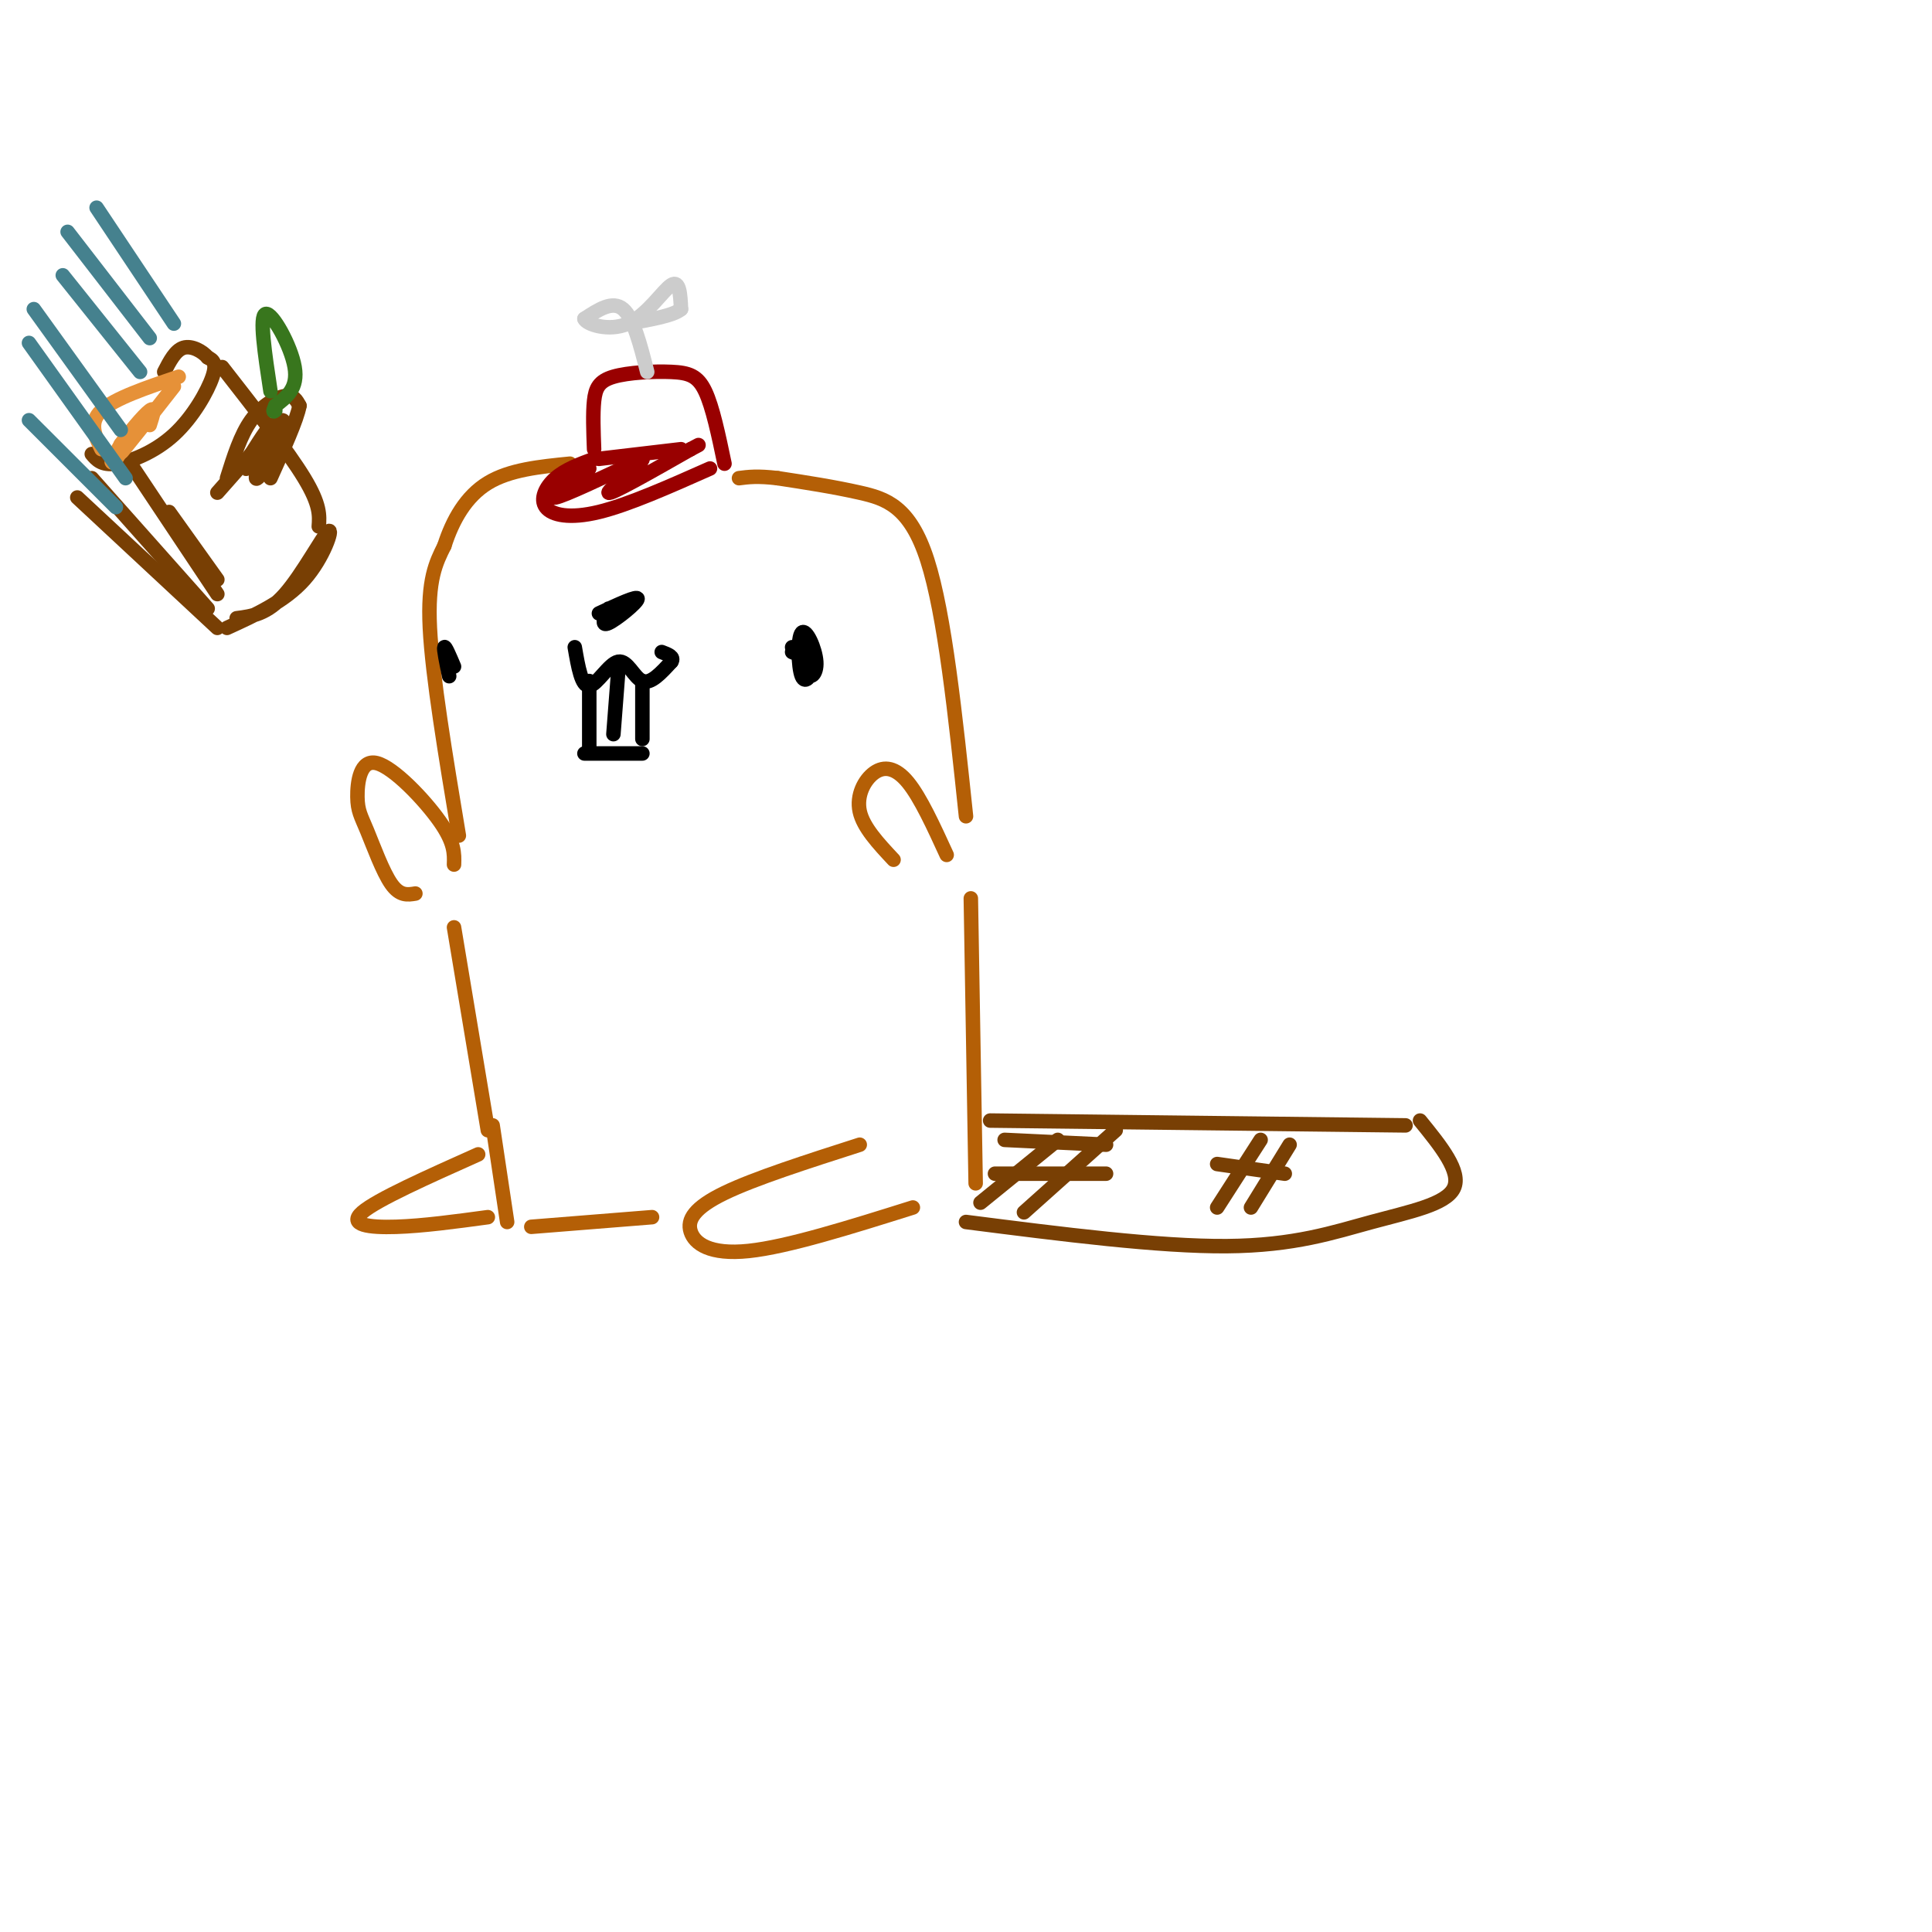 <svg viewBox='0 0 400 400' version='1.1' xmlns='http://www.w3.org/2000/svg' xmlns:xlink='http://www.w3.org/1999/xlink'><g fill='none' stroke='rgb(180,95,6)' stroke-width='3' stroke-linecap='round' stroke-linejoin='round'><path d='M94,179c0.075,-2.267 0.150,-4.533 -3,-9c-3.150,-4.467 -9.526,-11.133 -13,-12c-3.474,-0.867 -4.044,4.067 -4,7c0.044,2.933 0.704,3.867 2,7c1.296,3.133 3.227,8.467 5,11c1.773,2.533 3.386,2.267 5,2'/><path d='M196,177c-2.720,-5.935 -5.440,-11.869 -8,-15c-2.560,-3.131 -4.958,-3.458 -7,-2c-2.042,1.458 -3.726,4.702 -3,8c0.726,3.298 3.863,6.649 7,10'/><path d='M95,173c-2.750,-16.500 -5.500,-33.000 -6,-43c-0.500,-10.000 1.250,-13.500 3,-17'/><path d='M92,113c1.711,-5.356 4.489,-10.244 9,-13c4.511,-2.756 10.756,-3.378 17,-4'/><path d='M200,169c-2.200,-20.889 -4.400,-41.778 -8,-53c-3.600,-11.222 -8.600,-12.778 -14,-14c-5.400,-1.222 -11.200,-2.111 -17,-3'/><path d='M161,99c-4.167,-0.500 -6.083,-0.250 -8,0'/><path d='M94,192c0.000,0.000 7.000,42.000 7,42'/><path d='M99,239c-10.489,4.689 -20.978,9.378 -24,12c-3.022,2.622 1.422,3.178 7,3c5.578,-0.178 12.289,-1.089 19,-2'/><path d='M178,237c-10.887,3.494 -21.774,6.988 -28,10c-6.226,3.012 -7.792,5.542 -7,8c0.792,2.458 3.940,4.845 12,4c8.060,-0.845 21.030,-4.923 34,-9'/><path d='M201,186c0.000,0.000 1.000,59.000 1,59'/><path d='M110,254c0.000,0.000 25.000,-2.000 25,-2'/><path d='M102,233c0.000,0.000 3.000,20.000 3,20'/></g>
<g fill='none' stroke='rgb(153,0,0)' stroke-width='3' stroke-linecap='round' stroke-linejoin='round'><path d='M150,96c-1.230,-5.880 -2.459,-11.761 -4,-15c-1.541,-3.239 -3.392,-3.837 -7,-4c-3.608,-0.163 -8.971,0.110 -12,1c-3.029,0.890 -3.722,2.397 -4,5c-0.278,2.603 -0.139,6.301 0,10'/><path d='M123,95c-2.964,1.095 -5.929,2.190 -8,4c-2.071,1.810 -3.250,4.333 -2,6c1.250,1.667 4.929,2.476 11,1c6.071,-1.476 14.536,-5.238 23,-9'/><path d='M124,95c0.000,0.000 17.000,-2.000 17,-2'/><path d='M122,97c-4.417,3.167 -8.833,6.333 -7,6c1.833,-0.333 9.917,-4.167 18,-8'/><path d='M133,95c0.489,0.711 -7.289,6.489 -7,7c0.289,0.511 8.644,-4.244 17,-9'/><path d='M143,93c2.833,-1.500 1.417,-0.750 0,0'/></g>
<g fill='none' stroke='rgb(204,204,204)' stroke-width='3' stroke-linecap='round' stroke-linejoin='round'><path d='M134,77c-1.417,-5.583 -2.833,-11.167 -5,-13c-2.167,-1.833 -5.083,0.083 -8,2'/><path d='M121,66c0.286,1.071 5.000,2.750 9,1c4.000,-1.750 7.286,-6.929 9,-8c1.714,-1.071 1.857,1.964 2,5'/><path d='M141,64c-1.500,1.333 -6.250,2.167 -11,3'/></g>
<g fill='none' stroke='rgb(0,0,0)' stroke-width='3' stroke-linecap='round' stroke-linejoin='round'><path d='M164,135c1.888,0.729 3.777,1.458 4,3c0.223,1.542 -1.219,3.897 -2,2c-0.781,-1.897 -0.901,-8.046 0,-9c0.901,-0.954 2.824,3.286 3,6c0.176,2.714 -1.396,3.903 -2,2c-0.604,-1.903 -0.239,-6.897 0,-7c0.239,-0.103 0.354,4.685 0,6c-0.354,1.315 -1.177,-0.842 -2,-3'/><path d='M165,135c-0.500,-0.667 -0.750,-0.833 -1,-1'/><path d='M93,140c-0.583,-2.833 -1.167,-5.667 -1,-6c0.167,-0.333 1.083,1.833 2,4'/><path d='M119,134c0.702,4.089 1.405,8.179 3,8c1.595,-0.179 4.083,-4.625 6,-5c1.917,-0.375 3.262,3.321 5,4c1.738,0.679 3.869,-1.661 6,-4'/><path d='M139,137c0.667,-1.000 -0.667,-1.500 -2,-2'/><path d='M124,127c4.044,-1.889 8.089,-3.778 8,-3c-0.089,0.778 -4.311,4.222 -6,5c-1.689,0.778 -0.844,-1.111 0,-3'/><path d='M122,141c0.000,0.000 0.000,14.000 0,14'/><path d='M121,156c0.000,0.000 12.000,0.000 12,0'/><path d='M133,141c0.000,0.000 0.000,12.000 0,12'/><path d='M128,139c0.000,0.000 -1.000,13.000 -1,13'/></g>
<g fill='none' stroke='rgb(120,63,4)' stroke-width='3' stroke-linecap='round' stroke-linejoin='round'><path d='M205,232c0.000,0.000 86.000,1.000 86,1'/><path d='M294,232c4.310,5.304 8.619,10.607 7,14c-1.619,3.393 -9.167,4.875 -17,7c-7.833,2.125 -15.952,4.893 -30,5c-14.048,0.107 -34.024,-2.446 -54,-5'/><path d='M219,236c0.000,0.000 -16.000,13.000 -16,13'/><path d='M231,234c0.000,0.000 -19.000,17.000 -19,17'/><path d='M208,236c0.000,0.000 21.000,1.000 21,1'/><path d='M206,243c0.000,0.000 23.000,0.000 23,0'/><path d='M261,236c0.000,0.000 -9.000,14.000 -9,14'/><path d='M267,237c0.000,0.000 -8.000,13.000 -8,13'/><path d='M252,241c0.000,0.000 14.000,2.000 14,2'/><path d='M19,94c1.000,1.190 2.000,2.381 5,2c3.000,-0.381 8.000,-2.333 12,-6c4.000,-3.667 7.000,-9.048 8,-12c1.000,-2.952 0.000,-3.476 -1,-4'/><path d='M43,74c-1.089,-1.289 -3.311,-2.511 -5,-2c-1.689,0.511 -2.844,2.756 -4,5'/><path d='M16,103c0.000,0.000 29.000,27.000 29,27'/><path d='M46,76c6.833,8.750 13.667,17.500 17,23c3.333,5.500 3.167,7.750 3,10'/><path d='M47,130c5.988,-2.738 11.976,-5.476 16,-10c4.024,-4.524 6.083,-10.833 5,-10c-1.083,0.833 -5.310,8.810 -9,13c-3.690,4.190 -6.845,4.595 -10,5'/><path d='M47,99c1.400,-4.467 2.800,-8.933 5,-12c2.200,-3.067 5.200,-4.733 7,-5c1.800,-0.267 2.400,0.867 3,2'/><path d='M62,84c-0.500,2.833 -3.250,8.917 -6,15'/><path d='M56,88c-2.714,4.826 -5.427,9.651 -5,9c0.427,-0.651 3.996,-6.779 6,-9c2.004,-2.221 2.444,-0.533 1,3c-1.444,3.533 -4.774,8.913 -5,8c-0.226,-0.913 2.650,-8.118 3,-10c0.350,-1.882 -1.825,1.559 -4,5'/><path d='M52,94c-1.833,2.167 -4.417,5.083 -7,8'/></g>
<g fill='none' stroke='rgb(230,145,56)' stroke-width='3' stroke-linecap='round' stroke-linejoin='round'><path d='M37,78c-6.667,2.250 -13.333,4.500 -16,7c-2.667,2.500 -1.333,5.250 0,8'/><path d='M36,80c-5.083,6.500 -10.167,13.000 -12,15c-1.833,2.000 -0.417,-0.500 1,-3'/><path d='M25,92c1.489,-2.156 4.711,-6.044 6,-7c1.289,-0.956 0.644,1.022 0,3'/></g>
<g fill='none' stroke='rgb(56,118,29)' stroke-width='3' stroke-linecap='round' stroke-linejoin='round'><path d='M56,81c-1.178,-7.800 -2.356,-15.600 -1,-16c1.356,-0.400 5.244,6.600 6,11c0.756,4.400 -1.622,6.200 -4,8'/><path d='M57,84c-0.667,1.500 -0.333,1.250 0,1'/></g>
<g fill='none' stroke='rgb(120,63,4)' stroke-width='3' stroke-linecap='round' stroke-linejoin='round'><path d='M19,99c0.000,0.000 24.000,27.000 24,27'/><path d='M27,96c0.000,0.000 18.000,27.000 18,27'/><path d='M35,106c0.000,0.000 10.000,14.000 10,14'/></g>
<g fill='none' stroke='rgb(69,129,142)' stroke-width='3' stroke-linecap='round' stroke-linejoin='round'><path d='M6,87c0.000,0.000 18.000,18.000 18,18'/><path d='M6,71c0.000,0.000 20.000,28.000 20,28'/><path d='M7,64c0.000,0.000 18.000,25.000 18,25'/><path d='M13,57c0.000,0.000 16.000,20.000 16,20'/><path d='M14,48c0.000,0.000 17.000,22.000 17,22'/><path d='M20,43c0.000,0.000 16.000,24.000 16,24'/></g>
</svg>